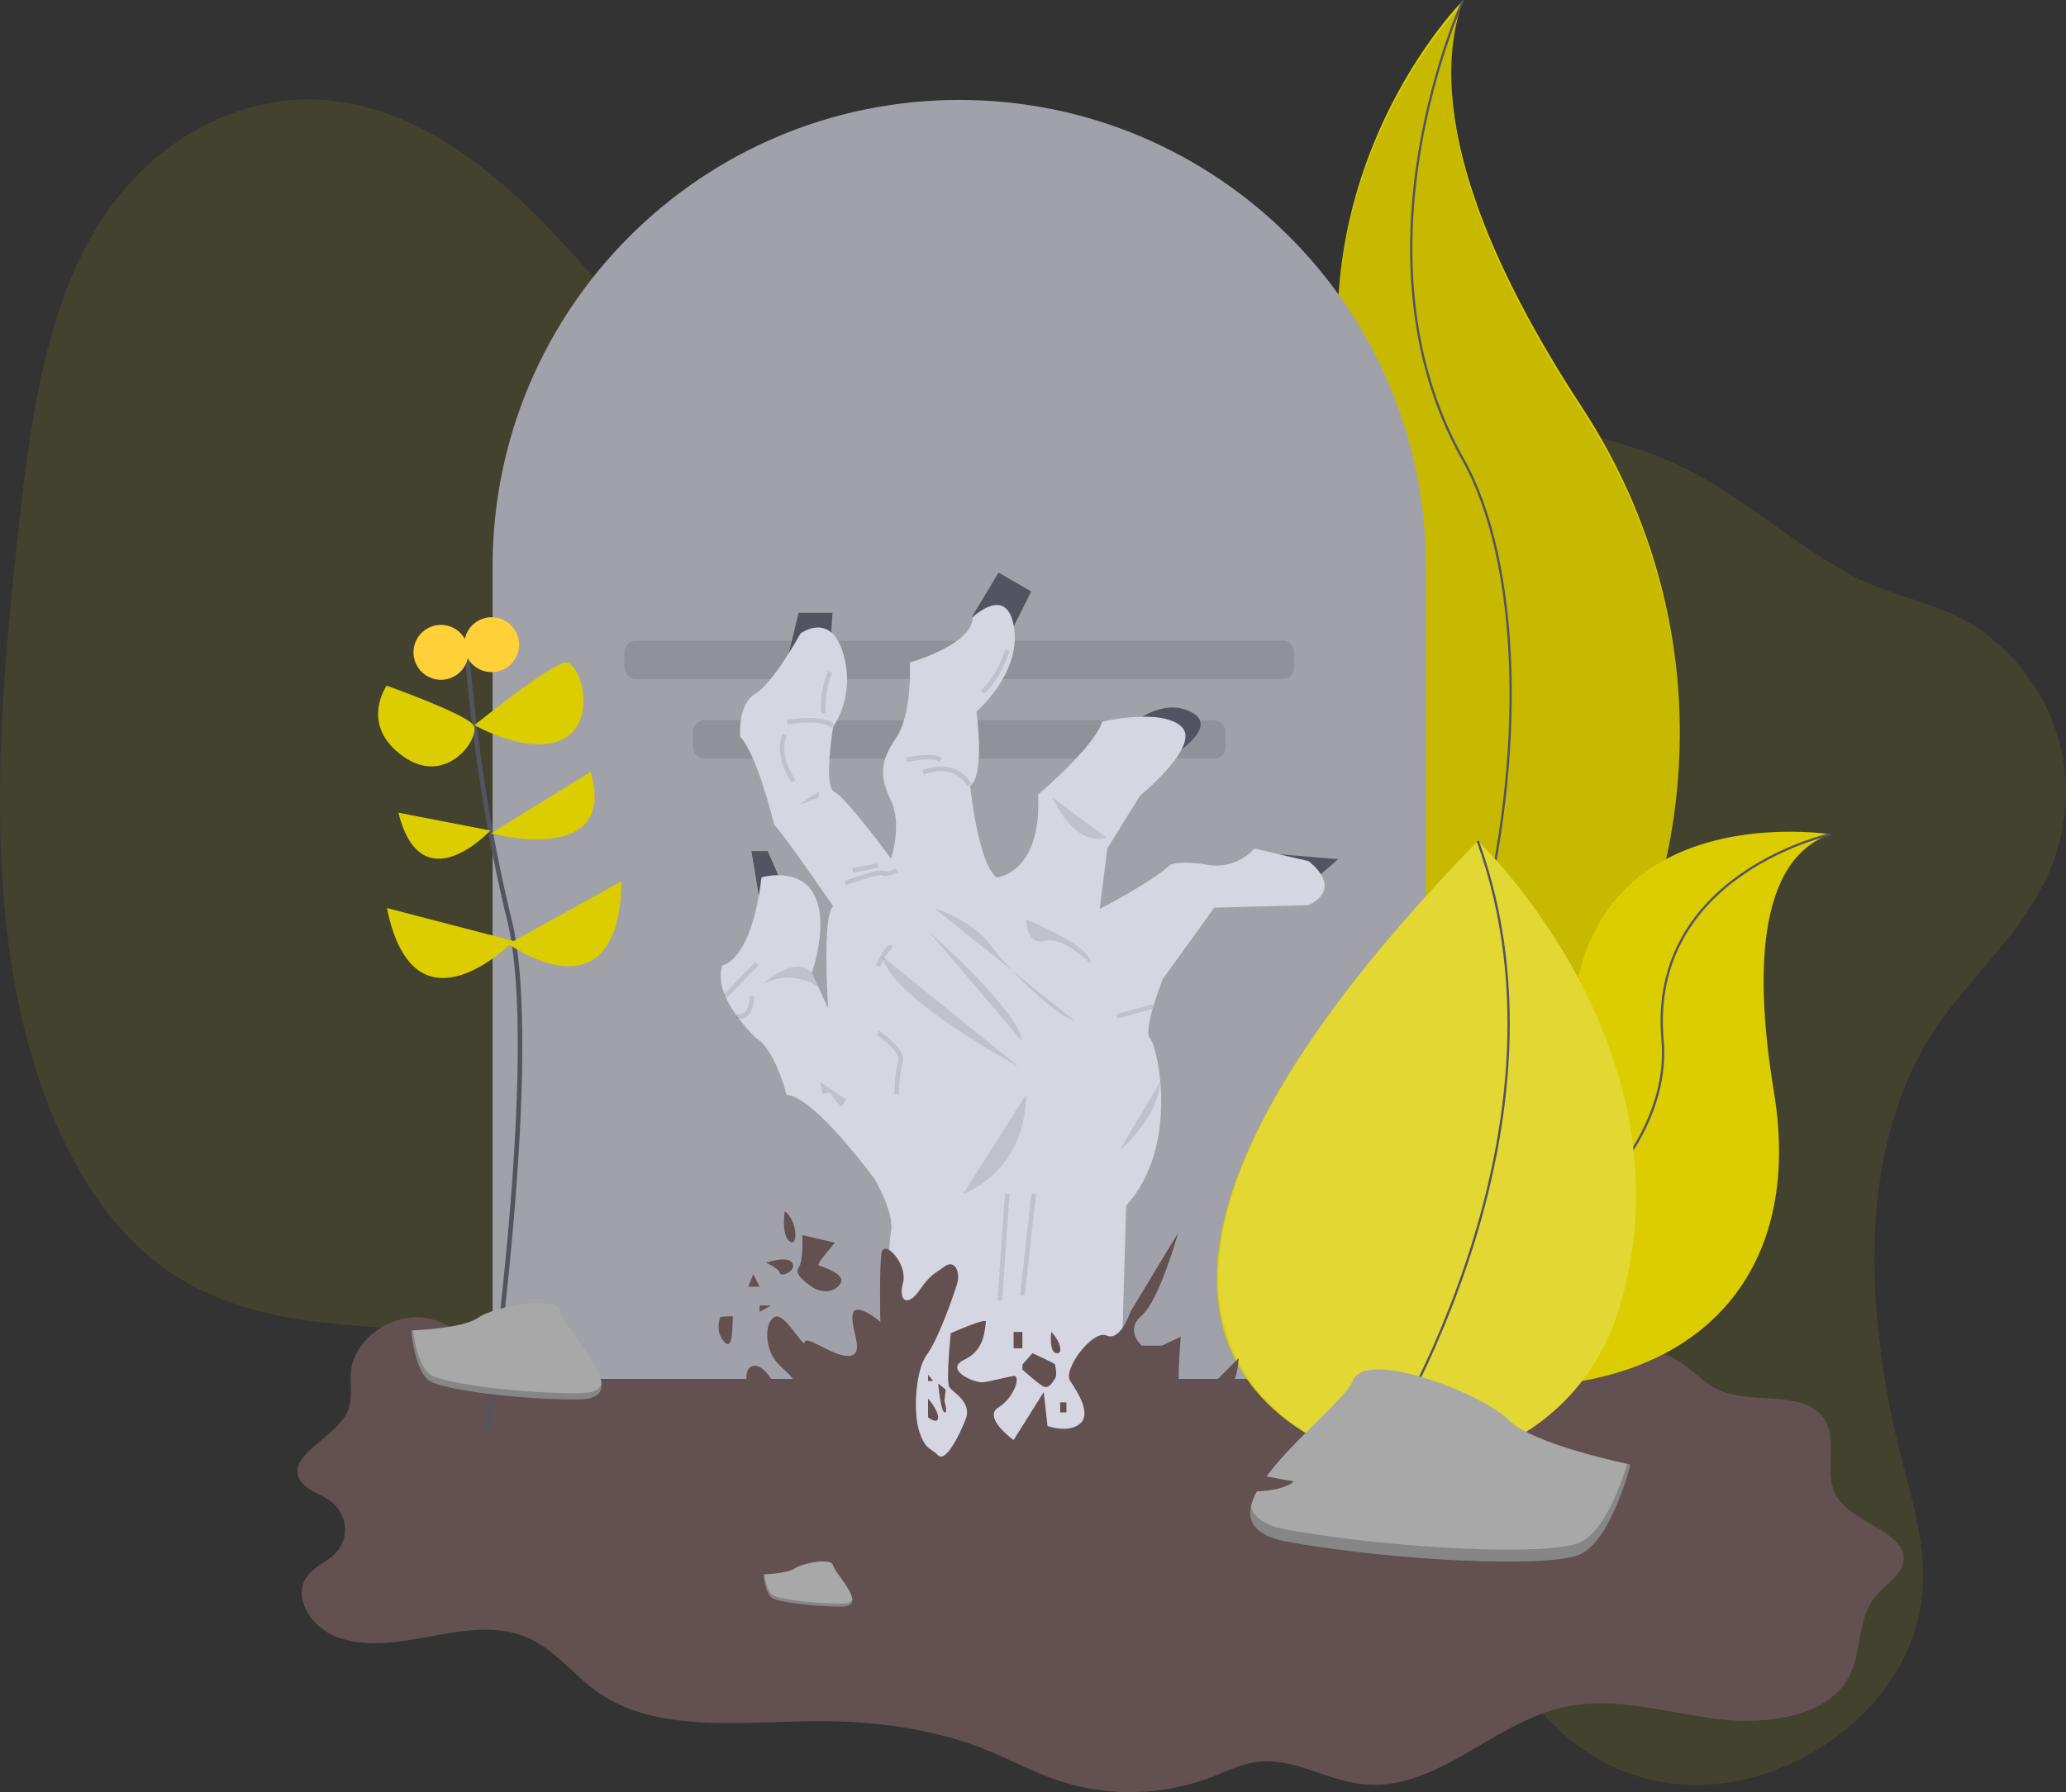<svg id="403850c8-fa6e-4163-a703-adc95d880759" data-name="Layer 1" xmlns="http://www.w3.org/2000/svg" width="905.75" height="785.88" viewBox="0 0 905.75 785.88" class="injected-svg ClassicGrid__ImageFile-sc-td9pmq-4 fNAcXv grid_media" xmlns:xlink="http://www.w3.org/1999/xlink"><rect x="0" y="0" width="905.75" height="785.88" fill="#333333" stroke="none"/><title>rising</title><path d="M993.68,511C959.2,566,966.15,641.11,981.76,700.41c5.23,19.85,11.24,40.82,7,63-5.19,27.1-24.56,48.3-44.22,60.36-35.84,22-76.9,21.14-106.92-2.22-25.94-20.19-43.14-55.23-69.62-74.34-44.31-32-104.7-13.09-157.1,16.28-37.07,20.78-77.84,47.15-112.28,31.9-24.23-10.73-39.48-40.7-46.7-73.26-3.49-15.72-5.63-32.88-13.49-44.89-4.67-7.14-11.07-11.94-17.7-15.87-60.47-35.93-141.84-6.63-200.2-47.26-39.41-27.44-62.05-83.77-69.73-143.92s-2-124.43,5.18-187.71c5.11-45,12.11-93.12,36-129.59,25.3-38.58,65.44-55.65,100.43-51.84s65.48,25.74,91.8,52.41c32.9,33.33,62.64,75.84,105,86.77,28.87,7.44,60.32-.81,90.92-5.41C631.35,227.12,681.85,229.7,732,233c48,3.13,96.31,7,141.12,23.79,31.71,11.89,56.13,36.41,85.75,52.43,19.31,10.44,41,11.88,59,25.76,22.19,17.1,41.48,48.55,32.86,88.12C1042.58,460.69,1012,481.9,993.68,511Z" transform="translate(-147.13 -56.96)" fill="#DBCD00" opacity="0.1"></path><path d="M448.25,644.27c13.74,3.8,26.85,9.53,41.11,11.47,33.49,4.55,65.2-12.18,97.83-20,75.67-18.18,155.41,11.92,234,10.27,21.76-.46,45.9-2.78,63,8.62,5.89,3.92,10.53,9.28,17.21,12.13,13.85,5.92,33.94.16,43.76,10.34,9.49,9.84.17,25.83,7.66,36.85,7.67,11.29,31.18,15.39,28.67,28.25-1.13,5.78-7.6,9.49-11.68,14.22-9.12,10.55-5.88,25.74-13,37.36-10,16.46-36.33,19.69-57.9,16.86s-43.4-9.6-64.65-5.36c-32.66,6.52-57,37.84-90.26,34-15.56-1.81-29.71-11.49-45.28-9.72-7.55.86-14.26,4.36-21.22,7a100.26,100.26,0,0,1-64.56,1.8c-12-3.8-22.8-9.83-34.4-14.42-23-9.13-48.84-12.4-74.26-12.2-32.56.26-69,5.1-94.36-12.23-11.76-8-19.84-20.24-33.71-25.29-12.58-4.58-27-2.18-40.37.32s-27.75,5-40.39.5-21.08-19-12.59-28.15c3.08-3.31,7.73-5.3,11-8.45,6.85-6.54,5.8-17.89-2.17-23.44-4.26-3-10.18-4.53-12.81-8.64-6.95-10.84,14.92-18.63,20.42-30,2.79-5.79,1-12.38,1.78-18.6,1.39-11,11.86-20.7,24.63-22.85,11.95-2,16.65,4.61,26.45,6.34,10.39,1.84,11.42,2.07,24.74.44C401.52,638.63,424.18,637.61,448.25,644.27Z" transform="translate(-147.13 -56.96)" fill="#635151"></path><path d="M788.5,57.16s-90.4,90.4-39.37,224.55-87.49,357.23-87.49,357.23,1.48-.22,4.24-.7c185.67-32.77,277.93-245.13,174.68-402.89C802.18,176.71,770.68,107.91,788.5,57.16Z" transform="translate(-147.13 -56.96)" fill="#DBCD00"></path><path d="M788.5,58.66s-90.4,90.4-39.37,224.55-87.49,357.23-87.49,357.23,1.48-.22,4.24-.7C851.56,607,943.81,394.61,840.57,236.85,802.18,178.2,770.68,109.4,788.5,58.66Z" transform="translate(-147.13 -56.96)" opacity="0.1"></path><path d="M788.5,57.16s-51,110.82,0,201.22,8.75,344.11-126.85,380.56" transform="translate(-147.13 -56.96)" fill="none" stroke="#535461" stroke-miterlimit="10"></path><path d="M949.52,422.81s-103.16-16.43-112.56,76S638.59,604.1,638.59,604.1s1.23.84,3.54,2.36c156,102.42,305.17,65.24,282.69-70.76C916.47,485.13,917.15,434.35,949.52,422.81Z" transform="translate(-147.13 -56.96)" fill="#DBCD00"></path><path d="M949.52,422.81s-80.07,17.58-73.5,90.38S757.11,673.28,638.59,604.1" transform="translate(-147.13 -56.96)" fill="none" stroke="#535461" stroke-miterlimit="10"></path><path d="M772.31,661.65H363.09V305.39c0-113,91.61-204.61,204.61-204.61h0c113,0,204.61,91.61,204.61,204.61Z" transform="translate(-147.13 -56.96)" fill="#A1A1AA"></path><rect x="273.73" y="280.93" width="293.68" height="16.85" rx="5.04" ry="5.04" opacity="0.1"></rect><rect x="303.82" y="315.83" width="233.5" height="16.85" rx="5.04" ry="5.04" opacity="0.1"></rect><path d="M360.8,684.75s24.29-165.24,9.61-224.6S351.8,341.9,351.8,341.9" transform="translate(-147.13 -56.96)" fill="none" stroke="#535461" stroke-miterlimit="10" stroke-width="2px"></path><path d="M419.62,443.41,370,470.91S418.55,505.86,419.62,443.41Z" transform="translate(-147.13 -56.96)" fill="#DBCD00"></path><path d="M316.75,455.15l55.54,14.46S328.75,514.39,316.75,455.15Z" transform="translate(-147.13 -56.96)" fill="#DBCD00"></path><path d="M406.07,395.42l-43.71,27S418.26,437.43,406.07,395.42Z" transform="translate(-147.13 -56.96)" fill="#DBCD00"></path><path d="M321.79,413.34l40.33,7.82S331.9,453.64,321.79,413.34Z" transform="translate(-147.13 -56.96)" fill="#DBCD00"></path><path d="M355.12,374.95s33.6-27.15,40.07-27.41,14,25.39-.9,33.36S355.12,374.95,355.12,374.95Z" transform="translate(-147.13 -56.96)" fill="#DBCD00"></path><path d="M316.64,357.63s34.49,12.26,38,17.26-11.42,27.52-30.76,13.76S316.64,357.63,316.64,357.63Z" transform="translate(-147.13 -56.96)" fill="#DBCD00"></path><circle cx="362.67" cy="339.67" r="12.04" transform="translate(-254.21 120.74) rotate(-24.1)" fill="#FFD037"></circle><circle cx="340.44" cy="343.03" r="12.04" transform="translate(-257.52 111.95) rotate(-24.1)" fill="#FFD037"></circle><path d="M746.8,697S569.7,657.42,795,425.74c0,0,97.14,92.06,61.5,206.5-14.33,46-60.42,74.42-107.1,65.32Z" transform="translate(-147.13 -56.96)" fill="#DBCD00"></path><path d="M746.8,697c-3.89-.87-173.29-43.51,48.24-271.28,0,0,97.14,92.06,61.5,206.5-14.33,46-60.42,74.42-107.1,65.32Z" transform="translate(-147.13 -56.96)" fill="#FFFFFF" opacity="0.2"></path><path d="M749.12,698.33S842.66,557.41,795,425.74" transform="translate(-147.13 -56.96)" fill="none" stroke="#535461" stroke-miterlimit="10"></path><path d="M861.95,699.19s-42.45-8.49-53.77-19.81-62.26-31.13-67.92-17-76.42,62.26-28.3,70.75,113.21,11.32,127.36,5.66S861.95,699.19,861.95,699.19Z" transform="translate(-147.13 -56.96)" fill="#A8A8A8"></path><path d="M711.95,727.89c48.11,8.49,113.21,11.32,127.36,5.66,10.78-4.31,18.27-25,21.23-34.66l1.42.3s-8.49,34-22.64,39.62-79.25,2.83-127.36-5.66c-13.89-2.45-17.86-8.21-16.36-15.49C696.77,722.41,701.61,726.07,711.95,727.89Z" transform="translate(-147.13 -56.96)" opacity="0.2"></path><path d="M327.46,640.37s22.41-.69,29.16-5.5,34.47-10.55,36.14-2.84,33.67,38.35,8.38,38.56-58.78-3.94-65.52-8S327.46,640.37,327.46,640.37Z" transform="translate(-147.13 -56.96)" fill="#A8A8A8"></path><path d="M401.59,667.9c-25.3.2-58.78-3.94-65.52-8-5.13-3.13-7.18-14.34-7.86-19.52l-.75,0s1.42,18.07,8.16,22.18,40.22,8.25,65.52,8c7.3-.06,9.82-2.66,9.69-6.5C409.81,666.41,407,667.86,401.59,667.9Z" transform="translate(-147.13 -56.96)" opacity="0.2"></path><path d="M481.9,747.34s10.45-.32,13.61-2.57,16.08-4.92,16.86-1.32,15.71,17.9,3.91,18-27.42-1.84-30.57-3.75S481.9,747.34,481.9,747.34Z" transform="translate(-147.13 -56.96)" fill="#A8A8A8"></path><path d="M516.49,760.19c-11.8.1-27.42-1.84-30.57-3.75-2.39-1.46-3.35-6.69-3.67-9.11h-.35s.66,8.43,3.81,10.35,18.77,3.85,30.57,3.75c3.41,0,4.58-1.24,4.52-3C520.32,759.49,519,760.16,516.49,760.19Z" transform="translate(-147.13 -56.96)" opacity="0.2"></path><polygon points="345.38 288.31 350.1 268.74 364.98 268.74 363.88 285.28 345.38 288.31" fill="#535461"></polygon><polygon points="426.18 270.39 437.75 251.09 452.09 259.36 441.62 280.31 426.18 270.39" fill="#535461"></polygon><path d="M646.08,372.55s12.68-9.92,24.26-2.76-12.13,20.4-12.13,20.4Z" transform="translate(-147.13 -56.96)" fill="#535461"></path><polygon points="560.62 374.59 586.61 376.79 577.79 384.51 560.62 374.59" fill="#535461"></polygon><polygon points="333.28 396.36 329.42 373.21 336.59 373.21 343.76 389.75 333.28 396.36" fill="#535461"></polygon><path d="M530.58,700.31,537.75,622s-1.65-16.54,0-24.81-7.17-23.15-7.17-23.15S504.12,537.67,492,537.12c0,0-5-19.85-13.23-24.81,0,0-19.85-18.19-14.89-32,0,0,12.68-1.65,17.09-38.59,0,0,16.54-5,23.15,7.72s-1.1,34.18-1.1,34.18l7.17,15.44s-2.76-40.8,2.21-44.66c0,0-21.5-31.42-25.91-35.84,0,0-7.17-30.32-14.89-38.59,0,0-1.1-14.33,6.62-18.74s19.85-26.46,19.85-26.46,13.23-9.92,18.74,8.82-4.41,32-4.41,32-4.41,26.46.55,28.67,24.81,29.22,24.81,29.22,5-14.89,0-25.36-5-17.09,2.21-27.57S546,347.47,546,347.47s27.57-7.72,27.57-19.85c0,0,15.44-14.89,18.19,5S575.23,369,575.23,369s3.86,28.12-2.76,32.53c0,0,3.31,33.63,11.58,40.25,0,0,19.85-1.65,18.19-36.39,0,0,24.81-20.95,28.12-32,0,0,25.91-6.06,34.73,2.21s-18.19,30.32-18.19,30.32l-14.33,23.15-3.31,26.46s22.6-11.58,30.87-19.3c0,0,3.86-2.21,16.54,0s20.4-7.17,20.4-7.17l23.71,5.51s16,11.58,0,19.3L679.43,455l-22.6,31.42S648,509,651.31,512.31s13.23,47.41-10.47,73.32h0l-3.31,114.67Z" transform="translate(-147.13 -56.96)" fill="#D6D6E3"></path><path d="M477.93,676.88s17.09,10.47,9.92,14.89-10.47,6.06-16.54,3.86S463,700,463,700s23.71,1.65,26.46,7.72-4.41,11.58-4.41,11.58l16.54-7.72,7.72,7.72s2.21,7.17-8.27,6.62c0,0,9.37,6.62,32.53,0s36.94,6.62,36.94,6.62-1.1,9.92-5,10.47,12.13,1.65,14.89-5,17.09-7.72,17.09-7.72l11,9.37,7.72-8.27s23.15-6.62,27-1.65,6.62-12.13,6.62-12.13,2.21-11.58,30.32-7.72,34.18-3.31,34.18-3.31L678.05,700s-9.92-5,1.1-19.85,11-27.57,11-27.57l-16.54,16.54-3.31,11-10.47,5.51s5.51-15.44,4.41-19.3.55-23.15.55-23.15l-8.27,3.86h-8.82s-7.72-6.62,0-13.23,16-36.39,16-36.39l-20.95,34.73s-4.41,13.23-10.47,10.47-19.3,14.89-16,19.85,9.37,14.33,4.41,18.74-14.33,1.1-14.33,1.1l-1.65-14.89L591.5,688.45s-13.78-9.92-6.62-14.33,9.92-14.33,6.62-13.78-9.37,2.21-13.23,2.76-17.64-5.51-8.27-9.92,8.82-14.33,9.37-16.54-15.44,5-15.44,5-2.21,21.5-.55,23.71,9.92,6.62,7.17,13.78-8.82,19.3-12.13,16-5.51-2.21-8.27-10.47-1.65-27,3.31-33.63S565,625.6,566.69,620.09s-1.1-11-5.51-7.72-6.06,3.31-11,10.47-9.37,5-7.17-3.31-8.27-19.3-9.37-13.23-.55,30.32-.55,30.32-11-9.37-12.13-3.31,5.51,17.09-1.1,18.19-19.3-9.37-19.85-6.06-8.82-13.23-13.23-11-4.41,12.68,0,18.74,12.13,8.82,7.17,14.33-9.37-12.68-16.54-11.58S477.93,676.88,477.93,676.88Z" transform="translate(-147.13 -56.96)" fill="#635151"></path><path d="M491.16,588.11s-1.65,10.47,2.21,13.23S496.67,592,491.16,588.11Z" transform="translate(-147.13 -56.96)" fill="#635151"></path><path d="M498.88,598.59l14.33,3.31s-8.27,9.37-7.17,9.92,12.68,3.86,9.37,8.27-8.82,3.31-11.58,1.65-8.82-6.06-6.62-8.82S498.88,598.59,498.88,598.59Z" transform="translate(-147.13 -56.96)" fill="#635151"></path><path d="M482.89,610.72s5.51,2.21,6.06,4.41,7.72-1.1,5.51-4.41S482.89,610.72,482.89,610.72Z" transform="translate(-147.13 -56.96)" fill="#635151"></path><polygon points="330.25 558.73 328.05 564.24 333.01 564.24 330.25 558.73" fill="#635151"></polygon><polygon points="333.01 572.51 337.97 572.51 333.01 575.26 333.01 572.51" fill="#635151"></polygon><path d="M463,634.42s-2.76,6.06,1.65,11,3.31-10.47,3.86-11S463,634.42,463,634.42Z" transform="translate(-147.13 -56.96)" fill="#635151"></path><path d="M608,641s-1.1,8.82,2.21,9.37S611.9,644.9,608,641Z" transform="translate(-147.13 -56.96)" fill="#635151"></path><path d="M595.36,655.37l4.41-5s9.92,4.41,9.92,5,1.1,4.41,0,6.06-2.76,5-5.51,3.31-8.82-7.17-8.82-7.17Z" transform="translate(-147.13 -56.96)" fill="#635151"></path><polygon points="406.88 602.83 406.88 605.59 409.09 605.59 406.88 602.83" fill="#635151"></polygon><path d="M554,670.26v8.27s4.41,3.31,4.41,0S554,670.26,554,670.26Z" transform="translate(-147.13 -56.96)" fill="#635151"></path><path d="M558.42,663.64s1.1,12.13,2.76,12.68,0-5,0-5l.55-5Z" transform="translate(-147.13 -56.96)" fill="#635151"></path><rect x="464.77" y="614.96" width="2.76" height="4.41" fill="#635151"></rect><rect x="444.37" y="584.08" width="3.86" height="7.17" fill="#635151"></rect><path d="M532,480.61s3.86-8.82,6.06-8.27" transform="translate(-147.13 -56.96)" fill="none" stroke="#000000" stroke-miterlimit="10" stroke-width="2px" opacity="0.1"></path><path d="M593.7,524.71s-56.46-30.35-59.65-48.25" transform="translate(-147.13 -56.96)" opacity="0.1"></path><path d="M554.56,465.72s38.59,33.63,40.8,48" transform="translate(-147.13 -56.96)" opacity="0.1"></path><path d="M556.77,455.25s16,4.41,25.36,17.09,30.87,32,35.84,32" transform="translate(-147.13 -56.96)" opacity="0.1"></path><path d="M597,460.21s29.22,11.58,28.12,19.3c0,0-11.58-12.13-19.85-9.92S597,460.21,597,460.21Z" transform="translate(-147.13 -56.96)" opacity="0.1"></path><path d="M532,509.83s11.58,7.72,9.92,12.68-1.65,14.33-1.65,14.33" transform="translate(-147.13 -56.96)" fill="none" stroke="#000000" stroke-miterlimit="10" stroke-width="2px" opacity="0.1"></path><path d="M506.6,531.33l1.1,5.51s3.31-1.65,3.86,0,4.41,5.51,4.41,5.51l2.21-3.31Z" transform="translate(-147.13 -56.96)" opacity="0.1"></path><line x1="331.9" y1="422.55" x2="317.95" y2="436.8" fill="none" stroke="#000000" stroke-miterlimit="10" stroke-width="2px" opacity="0.1"></line><path d="M476.83,493.84a16.48,16.48,0,0,1-1.65,6.62c-1.65,3.31-5.14,1.86-5.14,1.86" transform="translate(-147.13 -56.96)" fill="none" stroke="#000000" stroke-miterlimit="10" stroke-width="2px" opacity="0.1"></path><path d="M481.79,488.33s13.78-12.68,20.95-5l3.09,6.34A23.93,23.93,0,0,0,481.79,488.33Z" transform="translate(-147.13 -56.96)" opacity="0.1"></path><path d="M544.64,390.2s10.47-2.76,14.89,0" transform="translate(-147.13 -56.96)" fill="none" stroke="#000000" stroke-miterlimit="10" stroke-width="2px" opacity="0.1"></path><path d="M511,351.6s-3.86,9.37-2.76,18.19" transform="translate(-147.13 -56.96)" fill="none" stroke="#000000" stroke-miterlimit="10" stroke-width="2px" opacity="0.1"></path><path d="M491.16,379.17s-4.41,7.72,3.86,20.4" transform="translate(-147.13 -56.96)" fill="none" stroke="#000000" stroke-miterlimit="10" stroke-width="2px" opacity="0.1"></path><polygon points="350.1 353.09 358.92 347.02 358.92 349.78 350.1 353.09" opacity="0.1"></polygon><line x1="373.8" y1="381.75" x2="384.83" y2="379.55" fill="none" stroke="#000000" stroke-miterlimit="10" stroke-width="2px" opacity="0.1"></line><path d="M517.62,444.22s14.89-5.51,16.54-4.41,6.06-1.1,6.06-1.1" transform="translate(-147.13 -56.96)" fill="none" stroke="#000000" stroke-miterlimit="10" stroke-width="2px" opacity="0.1"></path><path d="M551.8,395.71s13.23-6.06,20.4,5.51" transform="translate(-147.13 -56.96)" fill="none" stroke="#000000" stroke-miterlimit="10" stroke-width="2px" opacity="0.1"></path><path d="M492.26,373.66s14.89-2.76,19.85,1.65" transform="translate(-147.13 -56.96)" fill="none" stroke="#000000" stroke-miterlimit="10" stroke-width="2px" opacity="0.1"></path><path d="M588.74,342.23s-3.86,12.68-11,18.19" transform="translate(-147.13 -56.96)" fill="none" stroke="#000000" stroke-miterlimit="10" stroke-width="2px" opacity="0.1"></path><path d="M608.59,406.73s8.82,21.5,23.71,17.64" transform="translate(-147.13 -56.96)" opacity="0.1"></path><path d="M637.81,561.65s16.73-13.78,18-30.32" transform="translate(-147.13 -56.96)" opacity="0.1"></path><line x1="489.58" y1="445.71" x2="505.67" y2="441.28" fill="none" stroke="#000000" stroke-miterlimit="10" stroke-width="2px" opacity="0.1"></line><path d="M569.45,580.4s27-8.82,27.57-43.55" transform="translate(-147.13 -56.96)" opacity="0.1"></path><line x1="438.31" y1="570.3" x2="441.61" y2="523.44" fill="none" stroke="#000000" stroke-miterlimit="10" stroke-width="2px" opacity="0.1"></line><line x1="448.23" y1="568.1" x2="453.19" y2="523.44" fill="none" stroke="#000000" stroke-miterlimit="10" stroke-width="2px" opacity="0.1"></line></svg>